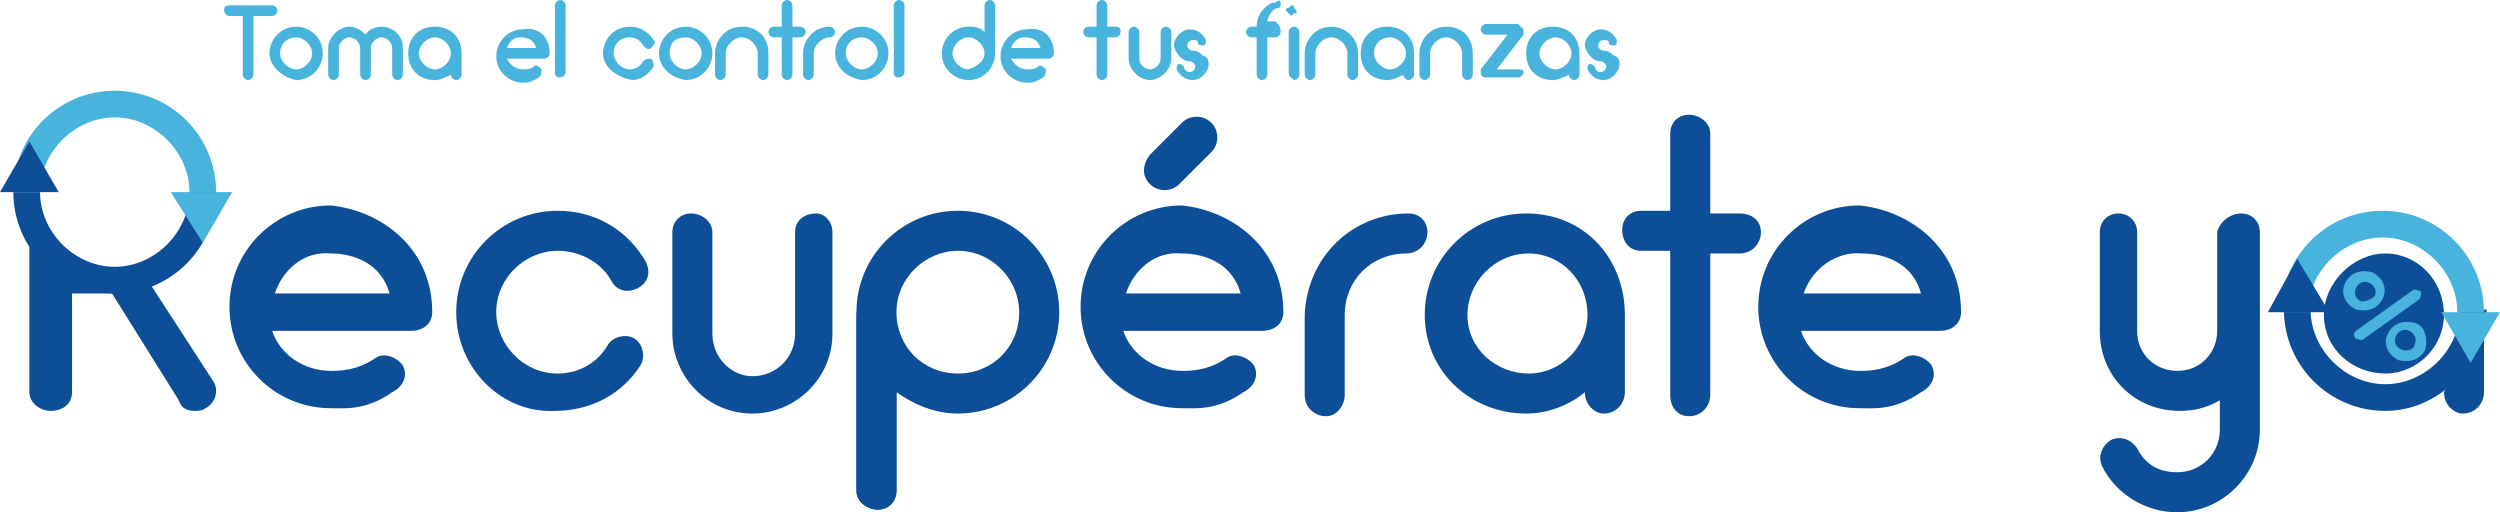 <?xml version="1.0" encoding="utf-8"?>
<!-- Generator: Adobe Illustrator 26.1.0, SVG Export Plug-In . SVG Version: 6.00 Build 0)  -->
<svg version="1.1" id="Capa_1" xmlns="http://www.w3.org/2000/svg" xmlns:xlink="http://www.w3.org/1999/xlink" x="0px" y="0px"
	 viewBox="0 0 93.7 19.2" style="enable-background:new 0 0 93.7 19.2;" xml:space="preserve">
<style type="text/css">
	.st0{fill:#0C4E98;}
	.st1{fill:#48B4DD;}
</style>
<g id="XMLID_11751_">
	<path id="XMLID_11951_" class="st0" d="M2,5 M5.6,10.6L8,14.3c0.2,0.3,0.1,0.8-0.3,1c-0.1,0.1-0.3,0.1-0.4,0.1
		c-0.3,0-0.5-0.1-0.6-0.4L4.2,11H2.7v3.7c0,0.4-0.3,0.7-0.8,0.7c-0.4,0-0.8-0.3-0.8-0.7V9.1"/>
	<path id="XMLID_11946_" class="st0" d="M16.2,11.7c0,0.4-0.3,0.7-0.8,0.7h-5.2c0.3,0.9,1.2,1.5,2.2,1.5c0.3,0,1,0,1.7-0.5
		c0.3-0.2,0.8,0,1,0.3c0.2,0.4,0,0.8-0.4,1c-1,0.7-1.8,0.6-2.3,0.6c-2.1,0-3.8-1.7-3.8-3.8c0-2.1,1.7-3.8,3.8-3.8
		C14.3,7.9,16.2,9.3,16.2,11.7z M10.3,11h4.3c-0.3-1.1-1.3-1.5-2.2-1.5C11.4,9.4,10.6,10.1,10.3,11z"/>
	<path id="XMLID_11943_" class="st0" d="M17.1,11.7c0-2.1,1.7-3.8,3.8-3.8c1.4,0,2.6,0.7,3.3,1.9c0.2,0.4,0.1,0.8-0.3,1
		c-0.4,0.2-0.8,0.1-1-0.3c-0.4-0.7-1.2-1.1-2-1.1c-1.2,0-2.3,1-2.3,2.3c0,1.2,1,2.3,2.3,2.3c0.8,0,1.5-0.4,1.9-1.1
		c0.2-0.3,0.7-0.4,1-0.2c0.3,0.2,0.4,0.7,0.2,1c-0.7,1.1-1.9,1.7-3.2,1.7C18.8,15.5,17.1,13.8,17.1,11.7z"/>
	<path id="XMLID_11941_" class="st0" d="M31.2,8.7v3.8v0c0,1.7-1.4,3-3,3c-1.7,0-3-1.4-3-3v0V8.7c0-0.4,0.3-0.7,0.7-0.7
		c0.4,0,0.8,0.3,0.8,0.7v3.8c0,0.9,0.7,1.6,1.5,1.6c0.9,0,1.6-0.7,1.6-1.6V8.7c0-0.4,0.3-0.7,0.8-0.7C30.9,8,31.2,8.3,31.2,8.7z"/>
	<path id="XMLID_11939_" class="st0" d="M33.6,14.7v3.7c0,0.4-0.3,0.7-0.7,0.7c-0.4,0-0.8-0.3-0.8-0.7v-6.7v0"/>
	<path id="XMLID_11934_" class="st0" d="M48.1,11.7c0,0.4-0.3,0.7-0.8,0.7h-5.2c0.3,0.9,1.2,1.5,2.2,1.5c0.3,0,1,0,1.7-0.5
		c0.3-0.2,0.8,0,1,0.3c0.2,0.4,0,0.8-0.4,1c-1,0.7-1.8,0.6-2.3,0.6c-2.1,0-3.8-1.7-3.8-3.8c0-2.1,1.7-3.8,3.8-3.8
		C46.2,7.9,48.1,9.3,48.1,11.7z M42.2,11h4.3c-0.3-1.1-1.3-1.5-2.2-1.5C43.3,9.4,42.5,10.1,42.2,11z"/>
	<path id="XMLID_11931_" class="st0" d="M53.5,8.7c0,0.4-0.3,0.8-0.8,0.8c-1.3,0-2.3,1-2.3,2.3v3c0,0.4-0.3,0.8-0.7,0.8
		c-0.4,0-0.8-0.3-0.8-0.8v-3C49,9.6,50.7,8,52.8,8C53.2,8,53.5,8.3,53.5,8.7z"/>
	<path id="XMLID_11928_" class="st0" d="M60.9,11.8v2.9c0,0.4-0.3,0.8-0.8,0.8c-0.3,0-0.7-0.3-0.7-0.8c-0.6,0.5-1.4,0.8-2.2,0.8
		c-2.1,0-3.8-1.6-3.8-3.7c0-2.1,1.7-3.8,3.8-3.8C59.4,8,60.9,9.7,60.9,11.8z M59.5,11.8c0-1.3-1-2.3-2.2-2.3c-1.3,0-2.3,1.1-2.3,2.3
		c0,1.3,1.1,2.2,2.3,2.2C58.5,14,59.5,13,59.5,11.8z"/>
	<path id="XMLID_11924_" class="st0" d="M66,8.7c0,0.4-0.3,0.8-0.8,0.8h-1.1v5.3c0,0.4-0.3,0.8-0.8,0.8c-0.4,0-0.7-0.3-0.7-0.8V9.4
		h-1.1c-0.4,0-0.7-0.3-0.7-0.8c0-0.4,0.3-0.7,0.7-0.7h1.1V5c0-0.4,0.3-0.7,0.7-0.7c0.4,0,0.8,0.3,0.8,0.7v3h1.1
		C65.7,8,66,8.3,66,8.7z"/>
	<path id="XMLID_11921_" class="st0" d="M73.5,11.7c0,0.4-0.3,0.7-0.8,0.7h-5.2c0.3,0.9,1.2,1.5,2.2,1.5c0.3,0,1,0,1.7-0.5
		c0.3-0.2,0.8,0,1,0.3c0.2,0.4,0,0.8-0.4,1c-1,0.7-1.8,0.6-2.3,0.6c-2.1,0-3.8-1.7-3.8-3.8c0-2.1,1.7-3.8,3.8-3.8
		C71.6,7.9,73.5,9.3,73.5,11.7z M67.6,11H72c-0.3-1.1-1.3-1.5-2.2-1.5C68.8,9.4,67.9,10.1,67.6,11z"/>
	<path id="XMLID_11918_" class="st0" d="M84.7,8.7v7.4c0,1.7-1.4,3.1-3.1,3.1c-1.2,0-2.3-0.7-2.8-1.7c-0.2-0.4,0-0.8,0.3-1
		c0.4-0.2,0.8,0,1,0.3c0.3,0.6,0.8,0.9,1.5,0.9c0.9,0,1.6-0.7,1.6-1.6v-1.1c-0.5,0.3-1,0.4-1.5,0.4c-1.7,0-3-1.3-3-3c0,0,0,0,0,0
		V8.7C78.7,8.3,79,8,79.4,8c0.4,0,0.7,0.3,0.7,0.7v3.7c0,0.9,0.7,1.5,1.5,1.5c0.9,0,1.5-0.7,1.5-1.5V8.7C83.2,8.3,83.6,8,84,8
		C84.4,8,84.7,8.3,84.7,8.7z"/>
	<path id="XMLID_11912_" class="st0" d="M93.1,11.8v2.9c0,0.4-0.3,0.8-0.8,0.8c-0.3,0-0.7-0.3-0.7-0.8 M91.6,11.8
		c0-1.3-1-2.3-2.2-2.3s-2.3,1.1-2.3,2.3c0,1.3,1.1,2.2,2.3,2.2S91.6,13,91.6,11.8z"/>
	<g id="XMLID_11826_">
		<path id="XMLID_11910_" class="st1" d="M8.6,0.2h1.6c0.1,0,0.2,0.1,0.2,0.2c0,0.1-0.1,0.2-0.2,0.2H9.5v2.2c0,0.1-0.1,0.2-0.2,0.2
			c-0.1,0-0.2-0.1-0.2-0.2V0.6H8.6c-0.1,0-0.2-0.1-0.2-0.2C8.4,0.3,8.4,0.2,8.6,0.2z"/>
		<path id="XMLID_11906_" class="st1" d="M10.1,2c0-0.5,0.4-1,1-1c0.5,0,1,0.4,1,1c0,0.5-0.4,1-1,1C10.6,2.9,10.1,2.5,10.1,2z
			 M10.5,2c0,0.3,0.3,0.6,0.6,0.6c0.3,0,0.6-0.3,0.6-0.6c0-0.3-0.3-0.6-0.6-0.6C10.8,1.4,10.5,1.6,10.5,2z"/>
		<path id="XMLID_11904_" class="st1" d="M15.1,1.8C15.1,1.8,15.1,1.8,15.1,1.8l0,1c0,0.1-0.1,0.2-0.2,0.2c-0.1,0-0.2-0.1-0.2-0.2
			v-1c0,0,0,0,0,0c0,0,0,0,0,0c0-0.2-0.2-0.4-0.4-0.4c-0.2,0-0.4,0.2-0.4,0.4v1c0,0.1-0.1,0.2-0.2,0.2c-0.1,0-0.2-0.1-0.2-0.2v-1
			c0-0.2-0.2-0.4-0.4-0.4c-0.2,0-0.4,0.2-0.4,0.4v1c0,0.1-0.1,0.2-0.2,0.2c-0.1,0-0.2-0.1-0.2-0.2v-1c0-0.4,0.4-0.8,0.8-0.8
			c0.2,0,0.4,0.1,0.6,0.3C13.8,1.1,14.1,1,14.3,1C14.7,1,15.1,1.3,15.1,1.8C15.1,1.8,15.1,1.8,15.1,1.8z"/>
		<path id="XMLID_11899_" class="st1" d="M17.3,2v0.8c0,0.1-0.1,0.2-0.2,0.2c-0.1,0-0.2-0.1-0.2-0.2c-0.2,0.1-0.4,0.2-0.6,0.2
			c-0.6,0-1-0.4-1-1c0-0.6,0.4-1,1-1C16.9,1,17.3,1.4,17.3,2z M16.9,2c0-0.3-0.3-0.6-0.6-0.6c-0.3,0-0.6,0.3-0.6,0.6
			c0,0.3,0.3,0.6,0.6,0.6C16.6,2.6,16.9,2.3,16.9,2z"/>
		<path id="XMLID_11895_" class="st1" d="M20.6,2c0,0.1-0.1,0.2-0.2,0.2H19c0.1,0.2,0.3,0.4,0.6,0.4c0.1,0,0.3,0,0.4-0.1
			c0.1-0.1,0.2,0,0.3,0.1c0,0.1,0,0.2-0.1,0.3c-0.3,0.2-0.5,0.2-0.6,0.2c-0.5,0-1-0.4-1-1c0-0.5,0.4-1,1-1C20.1,1,20.6,1.3,20.6,2z
			 M19,1.8h1.1c-0.1-0.3-0.3-0.4-0.6-0.4C19.3,1.4,19.1,1.5,19,1.8z"/>
		<path id="XMLID_11893_" class="st1" d="M20.8,2.7V0.2C20.8,0.1,20.9,0,21,0c0.1,0,0.2,0.1,0.2,0.2v2.5c0,0.1-0.1,0.2-0.2,0.2
			C20.9,2.9,20.8,2.9,20.8,2.7z"/>
		<path id="XMLID_11889_" class="st1" d="M22.6,2c0-0.5,0.4-1,1-1c0.4,0,0.7,0.2,0.9,0.5c0.1,0.1,0,0.2-0.1,0.3
			c-0.1,0.1-0.2,0-0.3-0.1c-0.1-0.2-0.3-0.3-0.5-0.3C23.3,1.4,23,1.6,23,2c0,0.3,0.3,0.6,0.6,0.6c0.2,0,0.4-0.1,0.5-0.3
			c0.1-0.1,0.2-0.1,0.3-0.1c0.1,0.1,0.1,0.2,0.1,0.3c-0.2,0.3-0.5,0.5-0.8,0.5C23.1,2.9,22.6,2.5,22.6,2z"/>
		<path id="XMLID_11886_" class="st1" d="M24.7,2c0-0.5,0.4-1,1-1c0.5,0,1,0.4,1,1c0,0.5-0.4,1-1,1C25.1,2.9,24.7,2.5,24.7,2z
			 M25.1,2c0,0.3,0.3,0.6,0.6,0.6c0.3,0,0.6-0.3,0.6-0.6c0-0.3-0.3-0.6-0.6-0.6C25.3,1.4,25.1,1.6,25.1,2z"/>
		<path id="XMLID_11883_" class="st1" d="M28.8,2v0.8c0,0.1-0.1,0.2-0.2,0.2c-0.1,0-0.2-0.1-0.2-0.2V2c0-0.3-0.3-0.6-0.6-0.6
			c-0.3,0-0.6,0.3-0.6,0.6v0.8c0,0.1-0.1,0.2-0.2,0.2c-0.1,0-0.2-0.1-0.2-0.2V2c0-0.5,0.4-1,1-1C28.4,1,28.8,1.4,28.8,2z"/>
		<path id="XMLID_11879_" class="st1" d="M30.2,1.2c0,0.1-0.1,0.2-0.2,0.2h-0.3v1.4c0,0.1-0.1,0.2-0.2,0.2c-0.1,0-0.2-0.1-0.2-0.2
			V1.4H29c-0.1,0-0.2-0.1-0.2-0.2C28.8,1.1,28.9,1,29,1h0.3V0.2c0-0.1,0.1-0.2,0.2-0.2c0.1,0,0.2,0.1,0.2,0.2V1H30
			C30.1,1,30.2,1.1,30.2,1.2z"/>
		<path id="XMLID_11876_" class="st1" d="M31.3,1.2c0,0.1-0.1,0.2-0.2,0.2c-0.3,0-0.6,0.3-0.6,0.6v0.8c0,0.1-0.1,0.2-0.2,0.2
			c-0.1,0-0.2-0.1-0.2-0.2V2c0-0.5,0.4-1,1-1C31.2,1,31.3,1.1,31.3,1.2z"/>
		<path id="XMLID_11873_" class="st1" d="M31.3,2c0-0.5,0.4-1,1-1c0.5,0,1,0.4,1,1c0,0.5-0.4,1-1,1C31.7,2.9,31.3,2.5,31.3,2z
			 M31.7,2c0,0.3,0.3,0.6,0.6,0.6c0.3,0,0.6-0.3,0.6-0.6c0-0.3-0.3-0.6-0.6-0.6C32,1.4,31.7,1.6,31.7,2z"/>
		<path id="XMLID_11870_" class="st1" d="M33.5,2.7V0.2c0-0.1,0.1-0.2,0.2-0.2c0.1,0,0.2,0.1,0.2,0.2v2.5c0,0.1-0.1,0.2-0.2,0.2
			C33.6,2.9,33.5,2.9,33.5,2.7z"/>
		<path id="XMLID_11865_" class="st1" d="M36.9,1.2v-1C36.9,0.1,37,0,37.1,0c0.1,0,0.2,0.1,0.2,0.2v1.8v0c0,0.5-0.4,1-1,1
			c-0.5,0-1-0.4-1-1c0-0.5,0.4-1,1-1C36.5,1,36.7,1,36.9,1.2z M36.9,2L36.9,2c0-0.3-0.3-0.6-0.6-0.6c-0.3,0-0.6,0.3-0.6,0.6
			c0,0.3,0.3,0.6,0.6,0.6C36.6,2.5,36.9,2.3,36.9,2z"/>
		<path id="XMLID_11862_" class="st1" d="M39.5,2c0,0.1-0.1,0.2-0.2,0.2h-1.4c0.1,0.2,0.3,0.4,0.6,0.4c0.1,0,0.3,0,0.4-0.1
			c0.1-0.1,0.2,0,0.3,0.1c0,0.1,0,0.2-0.1,0.3c-0.3,0.2-0.5,0.2-0.6,0.2c-0.5,0-1-0.4-1-1c0-0.5,0.4-1,1-1C39,1,39.5,1.3,39.5,2z
			 M37.9,1.8h1.1c-0.1-0.3-0.3-0.4-0.6-0.4C38.2,1.4,38,1.5,37.9,1.8z"/>
		<path id="XMLID_11859_" class="st1" d="M42,1.2c0,0.1-0.1,0.2-0.2,0.2h-0.3v1.4c0,0.1-0.1,0.2-0.2,0.2c-0.1,0-0.2-0.1-0.2-0.2V1.4
			h-0.3c-0.1,0-0.2-0.1-0.2-0.2c0-0.1,0.1-0.2,0.2-0.2h0.3V0.2c0-0.1,0.1-0.2,0.2-0.2c0.1,0,0.2,0.1,0.2,0.2V1h0.3
			C42,1,42,1.1,42,1.2z"/>
		<path id="XMLID_11856_" class="st1" d="M43.9,1.2v1v0c0,0.4-0.4,0.8-0.8,0.8c-0.4,0-0.8-0.4-0.8-0.8v0v-1c0-0.1,0.1-0.2,0.2-0.2
			c0.1,0,0.2,0.1,0.2,0.2v1c0,0.2,0.2,0.4,0.4,0.4c0.2,0,0.4-0.2,0.4-0.4v-1c0-0.1,0.1-0.2,0.2-0.2C43.8,1,43.9,1.1,43.9,1.2z"/>
		<path id="XMLID_11853_" class="st1" d="M45.3,2.4c0,0.3-0.3,0.6-0.6,0.6c-0.3,0-0.5-0.2-0.6-0.4c0-0.1,0-0.2,0.1-0.2
			c0.1,0,0.2,0.1,0.2,0.2c0.1,0.1,0.1,0.1,0.2,0.1c0.1,0,0.2-0.1,0.2-0.2c0-0.1-0.1-0.2-0.2-0.2c-0.2,0-0.3-0.1-0.4-0.2
			c-0.1-0.1-0.2-0.3-0.2-0.4c0-0.3,0.3-0.6,0.6-0.6c0.3,0,0.5,0.2,0.6,0.4c0,0.1,0,0.2-0.1,0.2c-0.1,0-0.2,0-0.2-0.1
			c0-0.1-0.1-0.1-0.2-0.1c-0.1,0-0.2,0.1-0.2,0.2c0,0.1,0.1,0.2,0.2,0.2c0.2,0,0.3,0.1,0.4,0.2C45.2,2.1,45.3,2.2,45.3,2.4z"/>
		<path id="XMLID_11851_" class="st1" d="M48,1.2c0,0.1-0.1,0.2-0.2,0.2h-0.3v1.4c0,0.1-0.1,0.2-0.2,0.2c-0.1,0-0.2-0.1-0.2-0.2V1.4
			h-0.2c-0.1,0-0.2-0.1-0.2-0.2c0-0.1,0.1-0.2,0.2-0.2h0.2c0-0.3,0.1-0.5,0.3-0.7c0.1-0.1,0.2-0.2,0.4-0.2C47.9,0,48,0,48,0.1
			c0,0.1,0,0.2-0.1,0.2c-0.1,0-0.2,0.1-0.2,0.1c-0.1,0.1-0.2,0.3-0.2,0.4h0.3C48,1,48,1.1,48,1.2z"/>
		<path id="XMLID_11845_" class="st1" d="M48.3,0.5c0,0-0.1-0.1-0.1-0.1c0-0.1,0-0.1,0.1-0.1c0,0,0.1-0.1,0.1-0.1
			c0.1,0,0.1,0,0.1,0.1c0,0,0.1,0.1,0.1,0.1c0,0.1,0,0.1-0.1,0.1c0,0-0.1,0.1-0.1,0.1C48.4,0.6,48.4,0.6,48.3,0.5z M48.3,2.7V1.2
			c0-0.1,0.1-0.2,0.2-0.2c0.1,0,0.2,0.1,0.2,0.2v1.6c0,0.1-0.1,0.2-0.2,0.2C48.4,2.9,48.3,2.9,48.3,2.7z"/>
		<path id="XMLID_11843_" class="st1" d="M50.9,2v0.8c0,0.1-0.1,0.2-0.2,0.2c-0.1,0-0.2-0.1-0.2-0.2V2c0-0.3-0.3-0.6-0.6-0.6
			c-0.3,0-0.6,0.3-0.6,0.6v0.8c0,0.1-0.1,0.2-0.2,0.2c-0.1,0-0.2-0.1-0.2-0.2V2c0-0.5,0.4-1,1-1C50.4,1,50.9,1.4,50.9,2z"/>
		<path id="XMLID_11839_" class="st1" d="M53,2v0.8c0,0.1-0.1,0.2-0.2,0.2c-0.1,0-0.2-0.1-0.2-0.2c-0.2,0.1-0.4,0.2-0.6,0.2
			c-0.6,0-1-0.4-1-1c0-0.6,0.4-1,1-1C52.6,1,53,1.4,53,2z M52.7,2c0-0.3-0.3-0.6-0.6-0.6S51.5,1.6,51.5,2c0,0.3,0.3,0.6,0.6,0.6
			S52.7,2.3,52.7,2z"/>
		<path id="XMLID_11837_" class="st1" d="M55.2,2v0.8c0,0.1-0.1,0.2-0.2,0.2c-0.1,0-0.2-0.1-0.2-0.2V2c0-0.3-0.3-0.6-0.6-0.6
			c-0.3,0-0.6,0.3-0.6,0.6v0.8c0,0.1-0.1,0.2-0.2,0.2c-0.1,0-0.2-0.1-0.2-0.2V2c0-0.5,0.4-1,1-1C54.8,1,55.2,1.4,55.2,2z"/>
		<path id="XMLID_11833_" class="st1" d="M57.1,2.7c0,0.1-0.1,0.2-0.2,0.2h-1.2c-0.1,0-0.1,0-0.2-0.1c0-0.1,0-0.1,0-0.2l1-1.3h-0.8
			c-0.1,0-0.2-0.1-0.2-0.2c0-0.1,0.1-0.2,0.2-0.2h1.2C57,1,57,1,57.1,1.1c0,0.1,0,0.1,0,0.2l-1,1.3h0.8C57,2.6,57.1,2.6,57.1,2.7z"
			/>
		<path id="XMLID_11829_" class="st1" d="M59.2,2v0.8c0,0.1-0.1,0.2-0.2,0.2c-0.1,0-0.2-0.1-0.2-0.2c-0.2,0.1-0.4,0.2-0.6,0.2
			c-0.6,0-1-0.4-1-1c0-0.6,0.4-1,1-1C58.8,1,59.2,1.4,59.2,2z M58.9,2c0-0.3-0.3-0.6-0.6-0.6c-0.3,0-0.6,0.3-0.6,0.6
			c0,0.3,0.3,0.6,0.6,0.6C58.6,2.6,58.9,2.3,58.9,2z"/>
		<path id="XMLID_11827_" class="st1" d="M60.7,2.4c0,0.3-0.3,0.6-0.6,0.6c-0.3,0-0.5-0.2-0.6-0.4c0-0.1,0-0.2,0.1-0.2
			c0.1,0,0.2,0.1,0.2,0.2c0.1,0.1,0.1,0.1,0.2,0.1c0.1,0,0.2-0.1,0.2-0.2c0-0.1-0.1-0.2-0.2-0.2c-0.2,0-0.3-0.1-0.4-0.2
			c-0.1-0.1-0.2-0.3-0.2-0.4c0-0.3,0.3-0.6,0.6-0.6c0.3,0,0.5,0.2,0.6,0.4c0,0.1,0,0.2-0.1,0.2c-0.1,0-0.2,0-0.2-0.1
			c0-0.1-0.1-0.1-0.2-0.1c-0.1,0-0.2,0.1-0.2,0.2c0,0.1,0.1,0.2,0.2,0.2c0.2,0,0.3,0.1,0.4,0.2C60.6,2.1,60.7,2.2,60.7,2.4z"/>
	</g>
	<g id="XMLID_11798_">
		<g>
			<g id="XMLID_00000080166672227756283170000011730843719134601131_">
				<path id="XMLID_00000103955157383900738020000006390221932320171180_" class="st0" d="M4.3,11c-2.1,0-3.8-1.7-3.8-3.8h1
					c0,1.5,1.3,2.8,2.8,2.8s2.8-1.3,2.8-2.8h1C8.1,9.3,6.4,11,4.3,11z"/>
			</g>
			<g id="XMLID_00000142856725475999652170000011152342084446542780_">
				<path id="XMLID_00000138545808601578210330000016900065750590143906_" class="st1" d="M8.1,7.2h-1c0-1.5-1.3-2.8-2.8-2.8
					S1.5,5.7,1.5,7.2h-1c0-2.1,1.7-3.8,3.8-3.8S8.1,5.1,8.1,7.2z"/>
			</g>
			<g id="XMLID_00000100348625159723564290000017009207336690746511_">
				<polygon id="XMLID_00000013905662018865295110000018028143327506945940_" class="st0" points="1.1,5.3 0,7.2 2.2,7.2 				"/>
			</g>
			<g id="XMLID_00000000194519624166723570000000456510685392818335_">
				<polygon id="XMLID_00000045596234827671052890000002573202374792098443_" class="st1" points="7.6,9.1 8.7,7.2 6.4,7.2 				"/>
			</g>
		</g>
	</g>
	<g id="XMLID_11772_">
		<g>
			<g id="XMLID_00000081611777308626746650000002116530102402377151_">
				<path id="XMLID_00000024707233623407656730000003920896478560995734_" class="st0" d="M89.4,15.4c-2.1,0-3.8-1.7-3.8-3.8h1
					c0,1.5,1.3,2.8,2.8,2.8c1.5,0,2.8-1.3,2.8-2.8h1C93.1,13.7,91.4,15.4,89.4,15.4z"/>
			</g>
			<g id="XMLID_00000047051818354928823610000006955534319968904125_">
				<path id="XMLID_00000134933567944202568880000007291640234560988813_" class="st1" d="M93.1,11.7h-1c0-1.5-1.3-2.8-2.8-2.8
					c-1.5,0-2.8,1.3-2.8,2.8h-1c0-2.1,1.7-3.8,3.8-3.8C91.4,7.9,93.1,9.6,93.1,11.7z"/>
			</g>
			<g id="XMLID_00000119837459890606928580000006887932691983822484_">
				<polygon id="XMLID_00000176023812526976483630000005148804217664478393_" class="st0" points="86.1,9.7 85,11.7 87.3,11.7 				
					"/>
			</g>
			<g id="XMLID_00000031190357641853622670000011160416700921061555_">
				<polygon id="XMLID_00000167358799272352115130000010797049329408394420_" class="st1" points="92.6,13.6 93.7,11.7 91.5,11.7 
									"/>
			</g>
		</g>
	</g>
	<g id="XMLID_11766_">
		<path id="XMLID_11767_" class="st0" d="M33.6,14.7v3.7c0,0.4-0.3,0.7-0.7,0.7c-0.4,0-0.8-0.3-0.8-0.7v-6.7v0
			c0-2.1,1.7-3.8,3.8-3.8c2.1,0,3.8,1.7,3.8,3.8c0,2.1-1.7,3.8-3.8,3.8C35.1,15.5,34.3,15.2,33.6,14.7z M33.6,11.7L33.6,11.7
			c0,1.3,1,2.3,2.3,2.3c1.3,0,2.3-1,2.3-2.3c0-1.2-1-2.3-2.3-2.3C34.7,9.4,33.6,10.4,33.6,11.7z"/>
	</g>
	<g id="XMLID_11756_">
		<path id="XMLID_11759_" class="st1" d="M89.3,11.2L89.3,11.2c-0.2,0.4-0.6,0.5-1,0.4c-0.4-0.2-0.6-0.6-0.4-1l0,0l0,0
			c0.2-0.4,0.6-0.5,1-0.4C89.3,10.4,89.5,10.8,89.3,11.2L89.3,11.2z M89,11.1c0.1-0.2,0-0.4-0.2-0.5c-0.2-0.1-0.4,0-0.5,0.2
			c-0.1,0.2,0,0.4,0.2,0.5C88.7,11.3,88.9,11.2,89,11.1z M88.3,12.4l2.1-1.5c0.1-0.1,0.2,0,0.3,0c0.1,0.1,0,0.2,0,0.3l-2.1,1.5
			c-0.1,0.1-0.2,0-0.3,0C88.2,12.6,88.2,12.5,88.3,12.4z M90.9,13.1L90.9,13.1c-0.2,0.4-0.6,0.5-1,0.4c-0.4-0.2-0.6-0.6-0.4-1l0,0
			l0,0c0.2-0.4,0.6-0.5,1-0.4C90.9,12.2,91,12.7,90.9,13.1L90.9,13.1z M90.5,12.9c0.1-0.2,0-0.4-0.2-0.5c-0.2-0.1-0.4,0-0.5,0.2
			c-0.1,0.2,0,0.4,0.2,0.5C90.2,13.2,90.5,13.1,90.5,12.9z"/>
	</g>
	<g id="XMLID_11753_">
		<path id="XMLID_11754_" class="st0" d="M43.1,5.8l1.2-1.2c0.3-0.3,0.8-0.3,1.1,0c0.3,0.3,0.3,0.8,0,1.1l-1.2,1.2
			c-0.3,0.3-0.8,0.3-1.1,0C42.8,6.6,42.8,6.2,43.1,5.8z"/>
	</g>
</g>
</svg>
